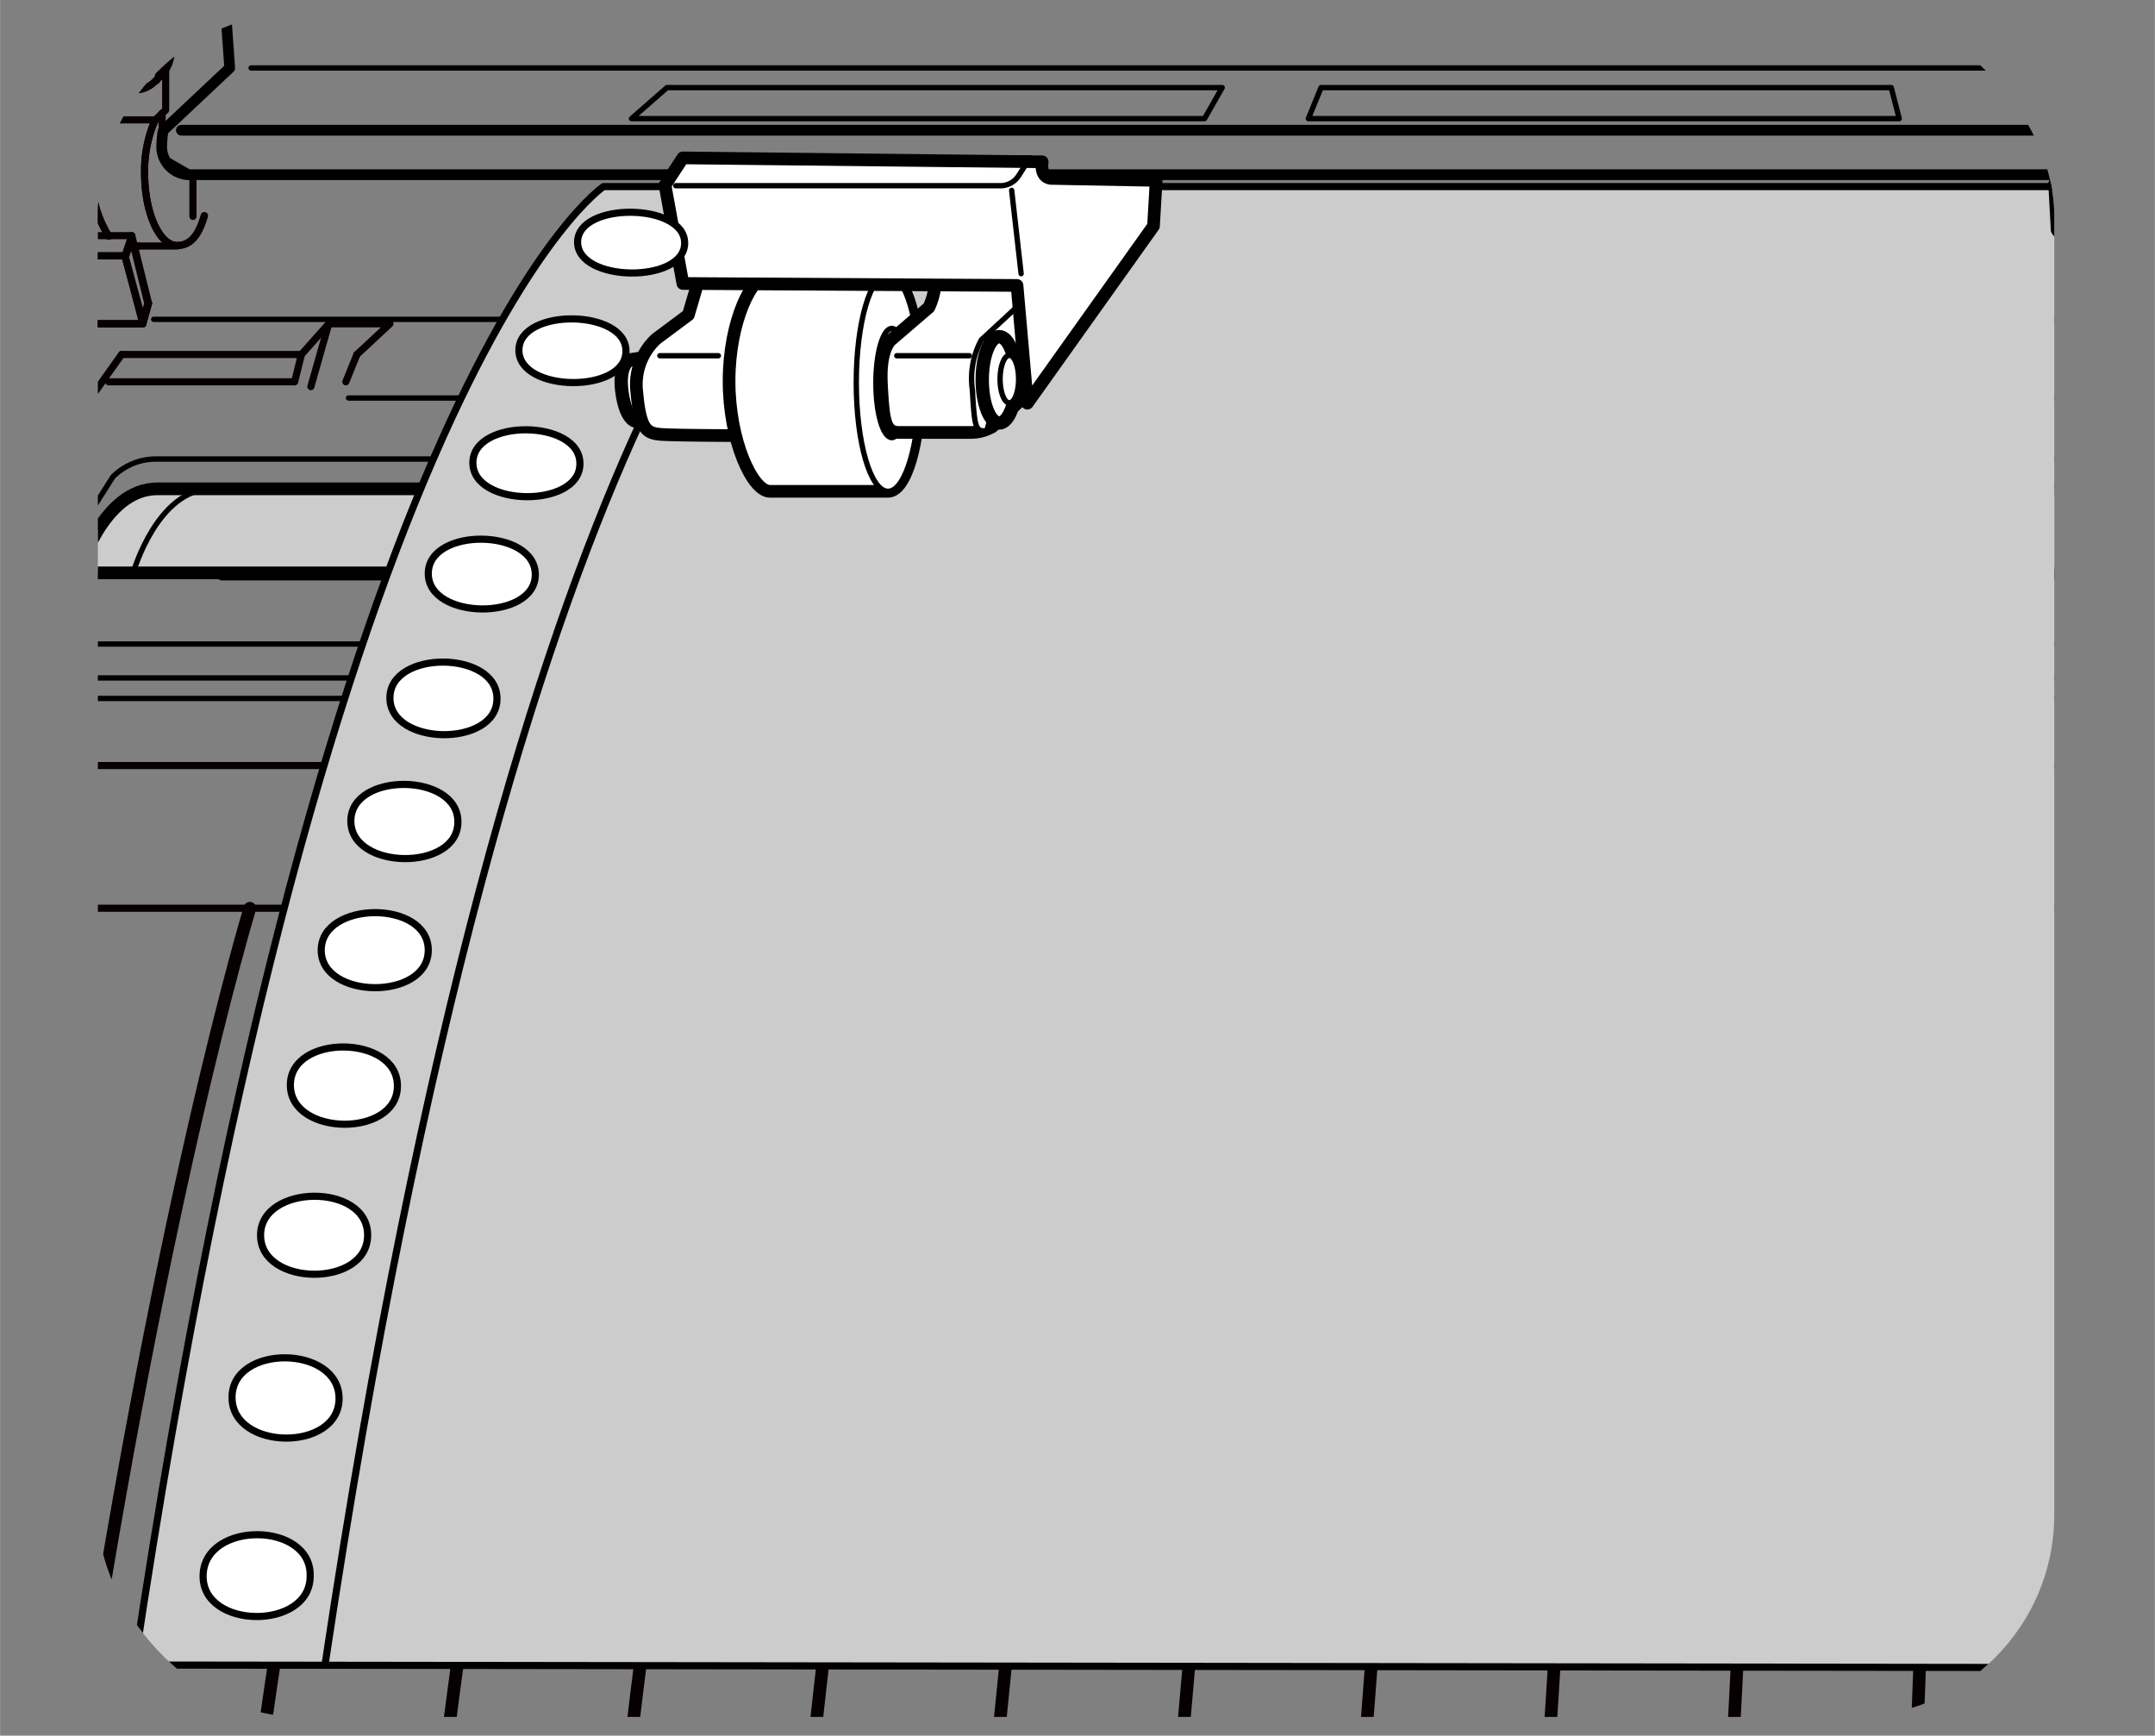 <svg id="Body" xmlns="http://www.w3.org/2000/svg" xmlns:xlink="http://www.w3.org/1999/xlink" width="42.61mm" height="34.32mm" viewBox="0 0 120.78 97.29"><rect x="0" y="0" width="120.78" height="97.29" fill="#808080" stroke="none"/><defs><style>.cls-1,.cls-10,.cls-3,.cls-4,.cls-5,.cls-6,.cls-7{fill:none;}.cls-2{clip-path:url(#clip-path);}.cls-3,.cls-4{stroke:#070001;}.cls-10,.cls-11,.cls-12,.cls-13,.cls-14,.cls-3,.cls-4,.cls-5,.cls-6,.cls-7,.cls-8,.cls-9{stroke-linecap:round;stroke-linejoin:round;}.cls-3{stroke-width:0.4px;}.cls-4,.cls-6,.cls-8{stroke-width:0.71px;}.cls-10,.cls-11,.cls-12,.cls-13,.cls-14,.cls-5,.cls-6,.cls-7,.cls-8,.cls-9{stroke:#000;}.cls-5{stroke-width:0.6px;}.cls-13,.cls-7{stroke-width:0.3px;}.cls-8,.cls-9{fill:#ccc;}.cls-10,.cls-14,.cls-9{stroke-width:0.4px;}.cls-11,.cls-12,.cls-13,.cls-14{fill:#fff;}.cls-11{stroke-width:0.71px;}.cls-12{stroke-width:0.75px;}</style><clipPath id="clip-path"><rect class="cls-1" x="5.48" y="0.71" width="109.66" height="95.53" rx="11.34"/></clipPath></defs><g class="cls-2"><g id="Actor_.1" data-name="Actor .1"><path class="cls-3" d="M3.58,7.49a34.38,34.38,0,0,1,1,3.62c0,.38.17.38.17.76v1.34"/><path class="cls-3" d="M.89,5H-1.77"/><path class="cls-3" d="M.34,14.91H.89l.2-.57"/><path class="cls-3" d="M7,14.34l1,3.81H3L1.85,21l-.57-2.11.19-.38h0L.53,14.91"/><path class="cls-3" d="M1.09,14.34H7"/><path class="cls-3" d="M1.42,18.34,1.66,18"/><path class="cls-3" d="M.15,14.48l-.38-.93"/><path class="cls-3" d="M3,18.15H1.54"/><path class="cls-3" d="M3,6.72l.19.19.19.58"/><path class="cls-3" d="M4.53,13.21H2.62"/><path class="cls-3" d="M4.53,11.3H2.62"/><path class="cls-3" d="M3.58,7.49H2l.19-.38.2-.39"/><path class="cls-3" d="M2,7.49l-.19.38"/><path class="cls-3" d="M-.23,13.6a1.13,1.13,0,0,0,.76-.19H2.62"/><path class="cls-3" d="M2.81,13.21V11.87a1.13,1.13,0,0,0-.19-.76c-.39-1.51-.39-1.7-.77-3.24"/><path class="cls-3" d="M1.66,8.06-.42,12.85"/><path class="cls-3" d="M5.28,6.72h0"/></g><g id="Actor_.9" data-name="Actor .9"><path class="cls-3" d="M6.81,19.87H16.89l-.38,1.53H6.09"/><path class="cls-3" d="M16.89,19.87l1.53-1.72h3.43L20,19.87"/><path class="cls-3" d="M18.42,18.15l-1,3.52"/><path class="cls-3" d="M19.38,21.4,20,19.87"/></g><g id="Actor_.11" data-name="Actor .11"><path class="cls-3" d="M4.53,11.3a20.52,20.52,0,0,0-1-3.62c0-.38,0-.38-.2-.57s0-.2-.19-.2"/><path class="cls-3" d="M-1.77,5H.89"/><path class="cls-3" d="M1.66,18,.89,14.91"/><path class="cls-3" d="M.15,14.48l-.38-.93"/><path class="cls-3" d="M3,18.15H8"/><path class="cls-3" d="M2.62,11.3H4.53"/><path class="cls-3" d="M4.53,13.21H2.62"/><path class="cls-3" d="M3.58,7.49H2l.19-.38.2-.39"/><path class="cls-3" d="M2,7.49l-.19.38"/><path class="cls-3" d="M1.66,8.06C2,9.6,2,9.6,2.43,11.3a1.13,1.13,0,0,1,.19.76v1.35"/><path class="cls-3" d="M-.23,13h0l2.08-5"/><path class="cls-3" d="M5.28,6.72h0"/></g><g id="Actor_.20" data-name="Actor .20"><path class="cls-3" d="M4.53,11.3a1.24,1.24,0,0,1,.27.79v1.15"/><path class="cls-3" d="M4.53,11.3a20.52,20.52,0,0,0-1-3.62c0-.38,0-.38-.2-.57s0-.2-.19-.2"/><path class="cls-3" d="M-1.77,5H.89"/><path class="cls-3" d="M1.31,18.85l.54,2,1.07-2.68"/><path class="cls-3" d="M.34,14.91l-.57-1.36"/><path class="cls-3" d="M3,18.15H8"/><path class="cls-3" d="M2.62,11.3H4.53"/><path class="cls-3" d="M7.38,13.21H2.59"/><path class="cls-3" d="M3.58,7.49H2l.19-.38.2-.39"/><path class="cls-3" d="M2,7.49l-.19.38"/><path class="cls-3" d="M.89,5H5.28"/><path class="cls-3" d="M1.66,8.06C2,9.6,2,9.6,2.43,11.3a1.13,1.13,0,0,1,.19.76v1.35"/><path class="cls-3" d="M-.23,13h0l2.08-5"/><path class="cls-3" d="M5.28,6.72h0"/></g><g id="Actor_.37" data-name="Actor .37"><path class="cls-3" d="M1.08,13.21l.2-.19"/></g><g id="Actor_.40" data-name="Actor .40"><path class="cls-3" d="M2,13H-.35"/></g><g id="Actor_.54" data-name="Actor .54"><path class="cls-3" d="M9.08,8.83l1.73,1v2.3"/><path class="cls-3" d="M9.28,3.94V6.17l-.58.55H-2.72"/></g><g id="Actor_.77" data-name="Actor .77"><path class="cls-3" d="M7.77,13.79h0"/><path class="cls-3" d="M9.08,6.34V8.73"/><path class="cls-3" d="M1.47,8.45l.19,1.89L2,13v.19"/></g><path class="cls-3" d="M8.22-13.64,9.59,2.72A2,2,0,0,1,9,4.26l-.28.26a1.64,1.64,0,0,1-.87.5H-2.53L-4.11-10.4"/><path class="cls-3" d="M7.48-14.49,9,2.88S9,4.31,8.76,4.52"/><line class="cls-3" x1="9.95" y1="13.79" x2="7.53" y2="13.79"/><g id="レイヤー_3" data-name="レイヤー 3"><path class="cls-3" d="M8.68,6.75A7.08,7.08,0,0,0,8.1,9.69c0,2.23.82,4.07,1.82,4.07.82,0,1.24-.68,1.53-1.67"/><path class="cls-3" d="M5.73,6.75a6.89,6.89,0,0,0-.57,2.94,6.09,6.09,0,0,0,.93,3.55"/></g><g id="レイヤー_3-2" data-name="レイヤー 3"><path class="cls-3" d="M8.68,6.75A7.08,7.08,0,0,0,8.1,9.69c0,2.23.82,4.07,1.82,4.07.82,0,1.24-.68,1.53-1.67"/><path class="cls-3" d="M5.73,6.75a6.89,6.89,0,0,0-.57,2.94,6.09,6.09,0,0,0,.93,3.55"/></g><path class="cls-3" d="M-38.31,120.27C-37.31,95.14-22,50.91-22,50.91H144"/><polyline class="cls-3" points="6.81 19.87 -9.57 42.91 162.54 42.91"/><path class="cls-3" d="M8.32,17l-.94-3.79L7,14.34H1.09V13.21"/><path class="cls-3" d="M8,18.15,8.32,17"/><path class="cls-3" d="M8,18.15,8.32,17"/><path class="cls-3" d="M8.28,17l-.9-3.64-.34,1H7L8,18Z"/><path class="cls-4" d="M4.58,50.91S-1.1,67.24-6.36,100.49c-1,6.17-1.89,12.77-2.78,19.79"/><path class="cls-4" d="M14,50.91S8.83,67.79,4,100.51c-.93,6.25-1.78,12.85-2.62,19.77"/><path class="cls-4" d="M23.32,50.91s-4.55,17.43-9,49.62c-.88,6.34-1.66,12.94-2.46,19.75"/><path class="cls-4" d="M32.68,50.91s-4,18-8,49.64c-.83,6.42-1.56,13-2.3,19.73"/><path class="cls-4" d="M42.05,50.91S38.68,69.46,35,100.57c-.78,6.5-1.45,13.1-2.14,19.71"/><path class="cls-4" d="M51.41,50.91S48.65,70,45.3,100.59c-.72,6.58-1.33,13.18-2,19.7"/><path class="cls-4" d="M60.78,50.91s-2.16,19.66-5.15,49.7c-.66,6.67-1.22,13.26-1.82,19.68"/><path class="cls-4" d="M70.15,50.91S68.61,71.13,66,100.63c-.6,6.75-1.11,13.34-1.66,19.66"/><path class="cls-4" d="M79.51,50.91s-.9,20.78-3.22,49.74c-.54,6.83-1,13.42-1.5,19.64"/><path class="cls-4" d="M88.88,50.91s-.27,21.35-2.25,49.76c-.49,6.92-.89,13.5-1.34,19.62"/><path class="cls-4" d="M98.25,50.91s.38,21.91-1.29,49.78c-.42,7-.78,13.58-1.18,19.61"/><path class="cls-4" d="M107.61,50.91s1,22.47-.32,49.8c-.35,7.09-.67,13.66-1,19.59"/><path class="cls-4" d="M117,50.91a494,494,0,0,1,.64,49.82c-.28,7.17-.55,13.74-.86,19.57"/><path class="cls-5" d="M12.48-1.69l.39,5.5L9.16,7.3s-.07.08-.1.85a1.57,1.57,0,0,0,1.71,1.64H173.84"/><line class="cls-6" x1="189.56" y1="32.18" x2="12.45" y2="32.18"/><path class="cls-7" d="M2.86,33.53a.47.47,0,0,1-.34-.8l3.8-6a3.42,3.42,0,0,1,2.43-1h143"/><path class="cls-8" d="M182.26,32.11H4.4S5.73,27.4,8.82,27.4H179.13"/><path class="cls-7" d="M7.68,32.11H7.46S8.8,27.4,11.89,27.4"/><line class="cls-7" x1="8.61" y1="17.9" x2="168.77" y2="17.9"/><line class="cls-7" x1="19.53" y1="22.31" x2="184.57" y2="22.31"/><path class="cls-7" d="M110.51,27.55s.43.78.79,4.49"/><path class="cls-7" d="M107,27.55s.43.78.78,4.49"/><path class="cls-7" d="M114.08,27.55s.43.78.78,4.49"/><path class="cls-7" d="M69,27.55s-1-.15-1.5,4.56"/><path class="cls-7" d="M65.66,27.55s-1-.15-1.5,4.56"/><path class="cls-7" d="M72.36,27.55s-1-.15-1.5,4.56"/><line class="cls-7" x1="-4.03" y1="36.1" x2="174.05" y2="36.1"/><line class="cls-7" x1="-5.38" y1="38" x2="174.05" y2="38"/><line class="cls-7" x1="-6.2" y1="39.15" x2="174.05" y2="39.15"/><line class="cls-5" x1="10.16" y1="7.3" x2="170.62" y2="7.3"/><line class="cls-7" x1="14.07" y1="3.81" x2="174.23" y2="3.81"/><polygon class="cls-7" points="67.51 6.65 35.39 6.65 37.38 4.91 68.5 4.91 67.51 6.65"/><polygon class="cls-7" points="114.39 6.65 146.51 6.65 144.52 4.91 113.4 4.91 114.39 6.65"/><polygon class="cls-7" points="106.45 6.65 73.33 6.65 74.04 4.91 106 4.91 106.45 6.65"/><path class="cls-9" d="M152.75,10.46H33.82S18.42,20.67,7.53,93.33l145.33.19"/><path class="cls-10" d="M44.5,10.46S29.1,20.67,18.21,93.33"/><path class="cls-11" d="M121,10.21s.64.17.74-1.14h19.9l1,1.52-1,5.52-18.69.09-.57,6.61-7.08-9.93-.14-2.57Z"/><path class="cls-12" d="M35.93,20.08l-.65.1s-.64.25-.42,1.82.78,1.61.78,1.61"/><path class="cls-11" d="M43.18,15l-.6,9.42s-4.92,0-5.64-.08-1.07-.32-1.25-2.35a3.49,3.49,0,0,1,1.09-3l1.8-1.34.49-1.67"/><path class="cls-11" d="M49.77,15.36H43.15c-1,0-2.29,2.64-2.29,6s1.31,6.18,2.29,6.18h6.62c1,0,1.78-2.72,1.78-6.09S50.75,15.36,49.77,15.36Z"/><ellipse class="cls-13" cx="49.98" cy="21.47" rx="1.31" ry="4.48"/><ellipse class="cls-13" cx="49.77" cy="21.45" rx="1.78" ry="6.09"/><ellipse class="cls-13" cx="49.98" cy="21.47" rx="0.89" ry="3.06"/><path class="cls-11" d="M52.42,15.59a3.77,3.77,0,0,1-.36,1.64L50,19s-.71.42-.6,2.53.21,2.71,1,2.71h4a2.39,2.39,0,0,0,1.21-.32l2.86-2.68-.43-6Z"/><path class="cls-13" d="M57,17.2l-2,1.85a4.56,4.56,0,0,0-.5,2.82c.11,2,.18,2.28.65,2.28"/><path class="cls-11" d="M58.91,10s-.62,0-.5-.93L38.27,8.85l-1,1.53,1,5.51L57,16l.58,6.6,7.07-9.93.15-2.56Z"/><path class="cls-7" d="M57.73,8.85l-.64,1a1.21,1.21,0,0,1-1,.56H37.87"/><line class="cls-13" x1="57.73" y1="8.85" x2="38.27" y2="8.85"/><line class="cls-13" x1="56.7" y1="10.67" x2="57.23" y2="15.34"/><line class="cls-13" x1="40.26" y1="19.94" x2="36.98" y2="19.94"/><line class="cls-13" x1="54.33" y1="19.94" x2="50.26" y2="19.94"/><ellipse class="cls-12" cx="56" cy="21.29" rx="0.95" ry="2.42"/><ellipse class="cls-13" cx="56.57" cy="21.25" rx="0.52" ry="1.33"/><path class="cls-14" d="M17.38,88.35c0,3.05-6.09,3-6-.06S17.48,85.29,17.38,88.35Z"/><path class="cls-14" d="M19,78.39c0,3-6,2.94-6-.06S19,75.39,19,78.39Z"/><path class="cls-14" d="M20.6,69.24c0,2.94-6,2.89-6,0S20.63,66.3,20.6,69.24Z"/><path class="cls-14" d="M22.27,60.88c0,2.89-6,2.83-6-.06S22.3,58,22.27,60.88Z"/><path class="cls-14" d="M24,53.26c0,2.83-6,2.78-6,0S24,50.43,24,53.26Z"/><path class="cls-14" d="M25.66,46.08c0,2.77-6,2.71-6-.06S25.69,43.3,25.66,46.08Z"/><path class="cls-14" d="M27.85,39.17c0,2.72-6,2.66-6-.05S27.88,36.46,27.85,39.17Z"/><path class="cls-14" d="M30,32.21c0,2.6-6,2.55-6-.06S30,29.6,30,32.21Z"/><path class="cls-14" d="M32.5,26c0,2.49-6,2.44-6-.06S32.53,23.49,32.5,26Z"/><path class="cls-14" d="M35.08,19.69c0,2.38-6,2.32-6-.06S35.11,17.31,35.08,19.69Z"/><path class="cls-14" d="M38.37,13.63c0,2.27-6,2.21-6-.06S38.39,11.36,38.37,13.63Z"/></g></svg>